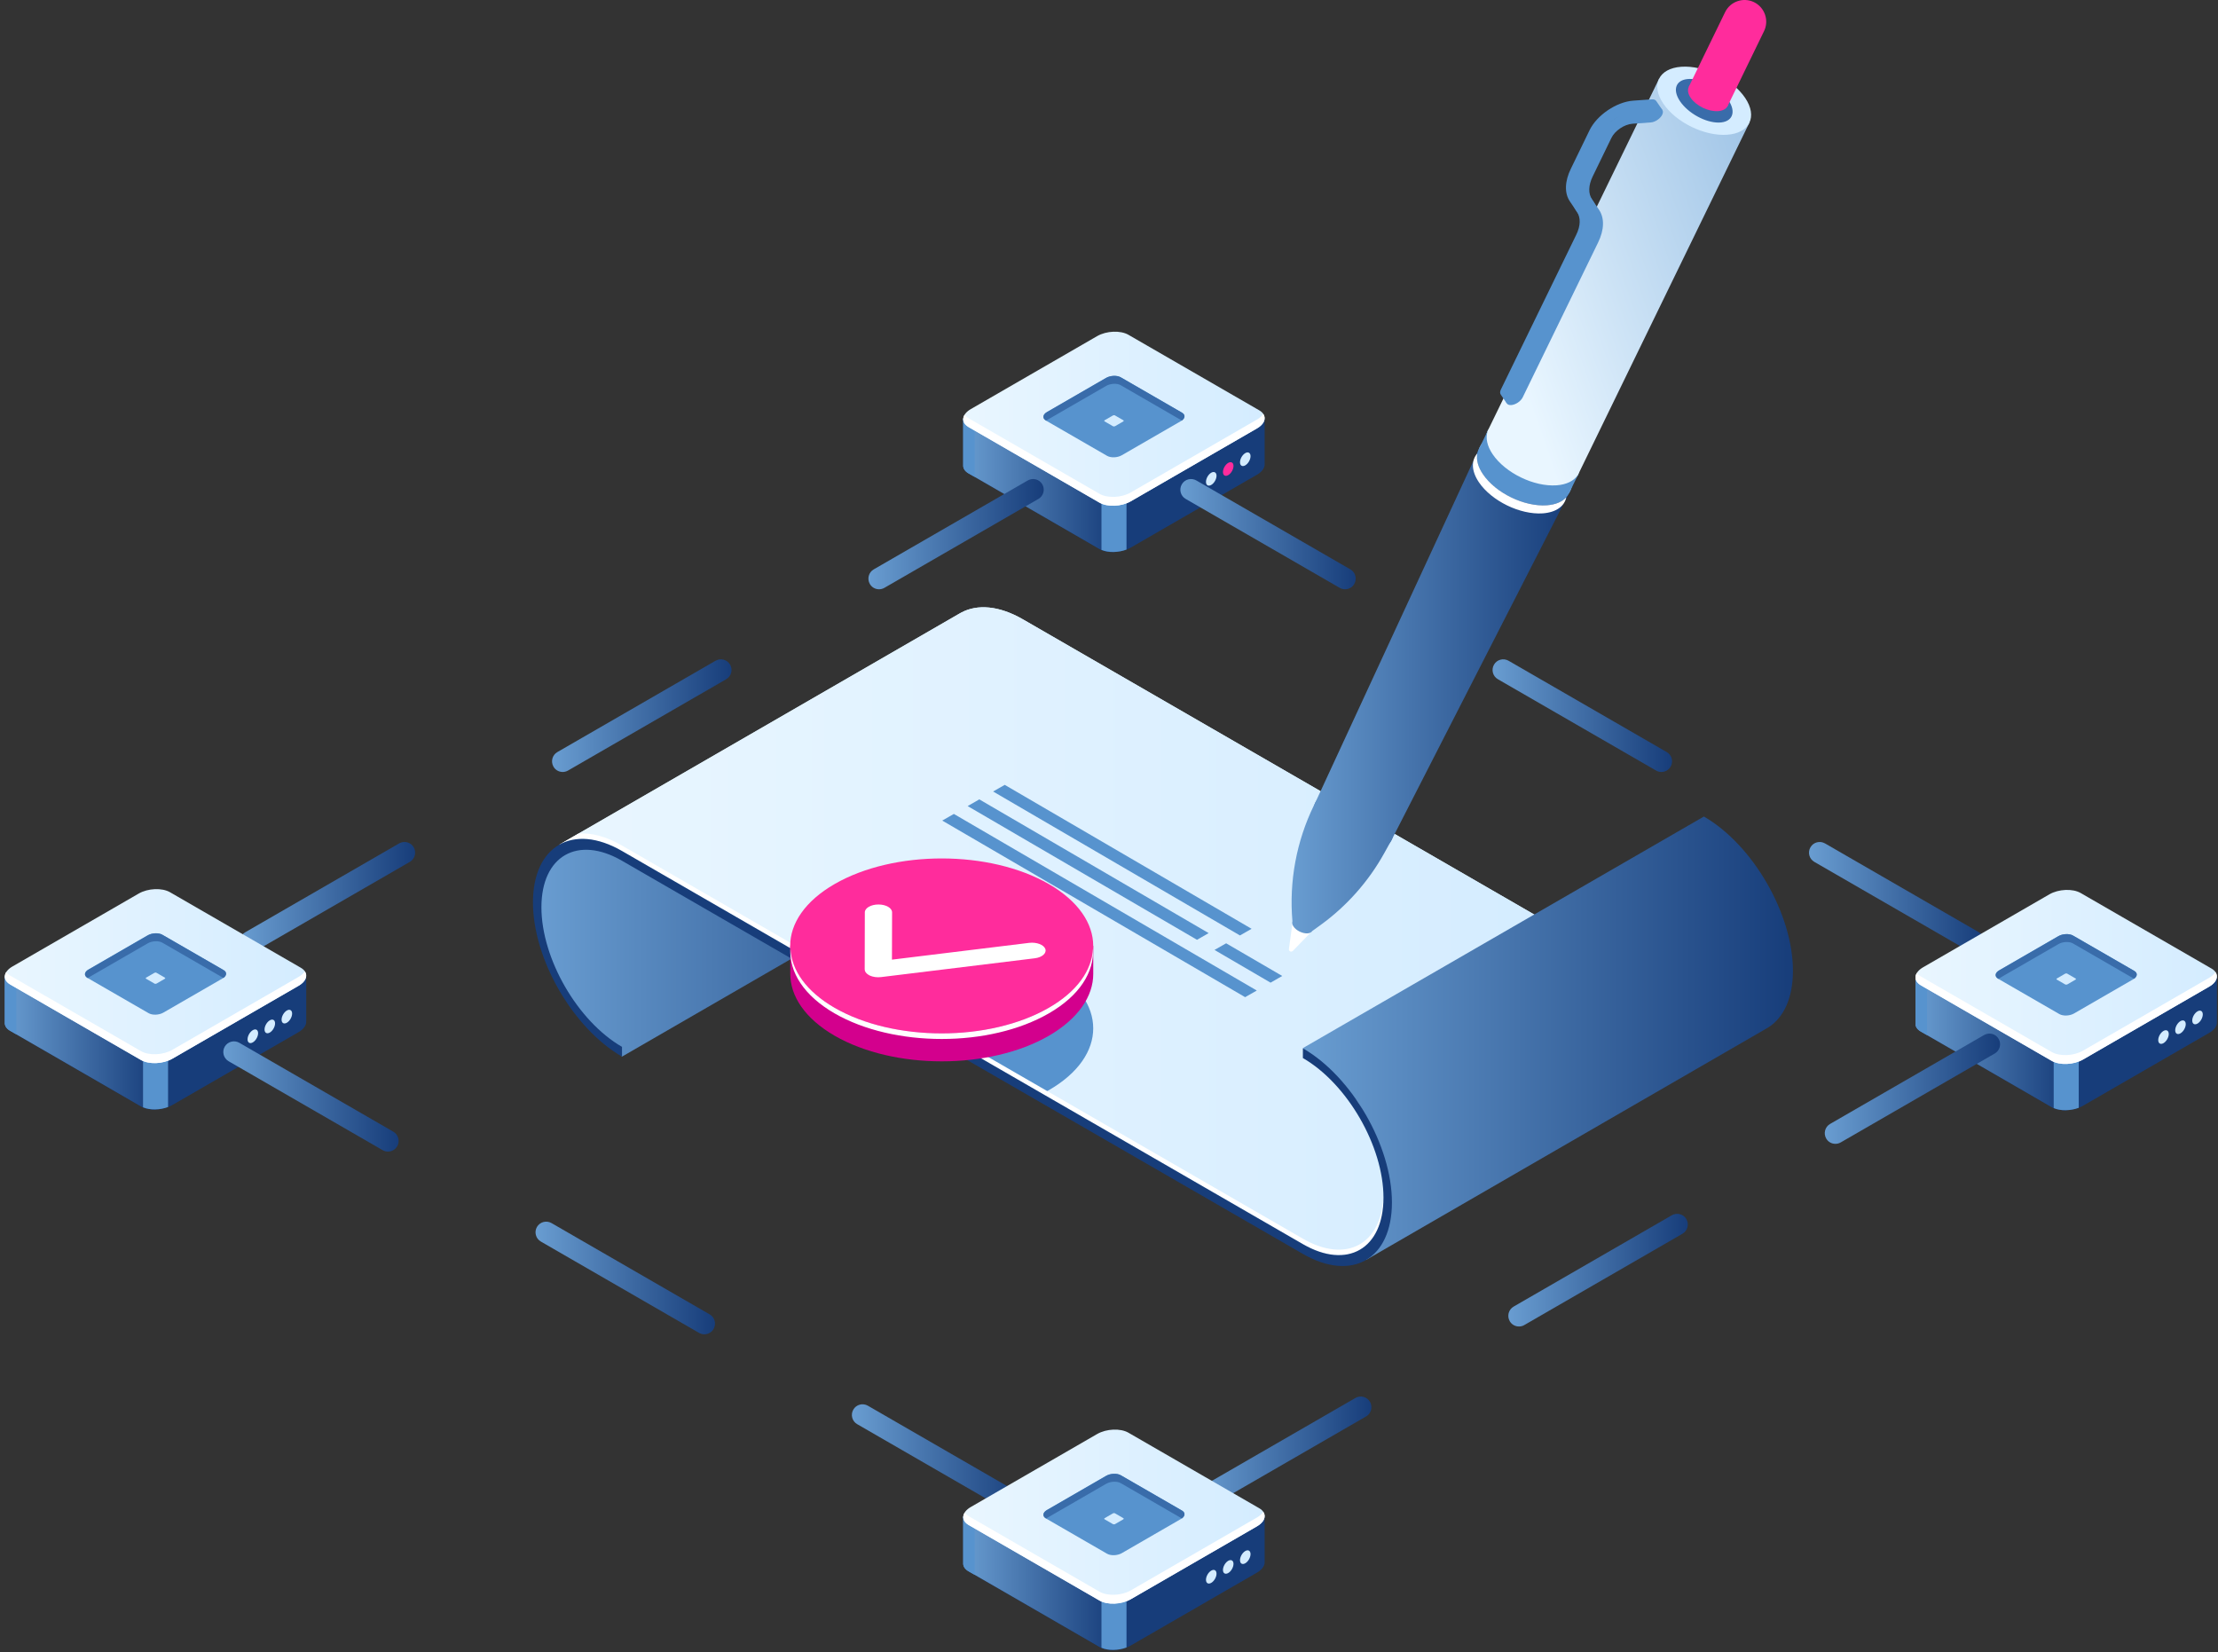 <svg width="341" height="254" viewBox="0 0 341 254" fill="none" xmlns="http://www.w3.org/2000/svg">
<rect x="0" y="0" width="341" height="254" fill="#333333" stroke="none"/>
<path d="M194.43 71.312V64.372L178.87 64.362L173.49 61.262C172.26 60.552 170.1 60.642 168.68 61.462L163.66 64.362L148.09 64.352V71.492C148.05 71.972 148.32 72.442 148.92 72.782L169.03 84.392C170.26 85.102 172.42 85.012 173.84 84.192L193.25 72.982C194.08 72.502 194.47 71.882 194.43 71.312Z" fill="#173D7A"/>
<path d="M171.26 60.783C170.36 60.803 169.42 61.033 168.68 61.463L163.66 64.363L148.09 64.353V71.493C148.05 71.973 148.32 72.443 148.92 72.783L169.03 84.393C169.62 84.733 170.43 84.893 171.26 84.873V60.783Z" fill="url(#paint0_linear_1753_4092)"/>
<path d="M149.85 64.353H148.09V71.493C148.05 71.974 148.32 72.444 148.92 72.784L149.86 73.323V64.353H149.85Z" fill="#5793CE"/>
<path d="M169.34 84.533C170.4 84.993 171.94 84.963 173.19 84.493V76.393H169.34V84.533Z" fill="#5793CE"/>
<path d="M169.03 77.273L148.92 65.663C147.69 64.953 147.84 63.703 149.27 62.883L168.68 51.673C170.11 50.853 172.26 50.763 173.49 51.473L193.6 63.083C194.83 63.793 194.68 65.043 193.25 65.863L173.84 77.073C172.42 77.903 170.26 77.993 169.03 77.273Z" fill="url(#paint1_linear_1753_4092)"/>
<path d="M193.25 64.503L173.84 75.713C172.42 76.533 170.26 76.623 169.03 75.913L148.92 64.303C148.64 64.143 148.44 63.953 148.3 63.753C147.88 64.433 148.07 65.173 148.92 65.663L169.03 77.273C170.26 77.983 172.42 77.893 173.84 77.073L193.25 65.863C194.36 65.223 194.69 64.333 194.21 63.633C194.02 63.943 193.7 64.243 193.25 64.503Z" fill="white"/>
<path d="M187.03 73.142C187.03 73.662 186.67 74.292 186.22 74.552C185.77 74.812 185.41 74.602 185.41 74.082C185.41 73.562 185.77 72.932 186.22 72.672C186.67 72.422 187.03 72.632 187.03 73.142Z" fill="#D4ECFF"/>
<path d="M189.641 71.632C189.641 72.152 189.281 72.782 188.831 73.042C188.381 73.302 188.021 73.092 188.021 72.572C188.021 72.052 188.381 71.422 188.831 71.162C189.281 70.912 189.641 71.122 189.641 71.632Z" fill="#FF2C9C"/>
<path d="M192.261 70.132C192.261 70.652 191.901 71.282 191.451 71.542C191.001 71.802 190.641 71.592 190.641 71.072C190.641 70.552 191.001 69.922 191.451 69.662C191.891 69.402 192.261 69.612 192.261 70.132Z" fill="#D4ECFF"/>
<path d="M170.21 70.083L160.8 64.653C160.22 64.323 160.29 63.733 160.96 63.353L170.05 58.103C170.72 57.723 171.73 57.673 172.3 58.013L181.71 63.443C182.29 63.773 182.22 64.363 181.55 64.743L172.46 69.993C171.8 70.373 170.79 70.413 170.21 70.083Z" fill="#5793CE"/>
<path d="M171.12 65.533L169.82 64.783C169.74 64.733 169.75 64.653 169.84 64.603L171.1 63.873C171.19 63.823 171.33 63.813 171.41 63.863L172.71 64.613C172.79 64.663 172.78 64.743 172.69 64.793L171.43 65.523C171.33 65.573 171.2 65.573 171.12 65.533Z" fill="#D4ECFF"/>
<path d="M160.81 64.643L160.84 64.663C160.88 64.633 160.92 64.603 160.98 64.573L170.07 59.323C170.74 58.943 171.75 58.893 172.32 59.233L181.7 64.653C182.23 64.273 182.26 63.753 181.73 63.443L172.31 58.003C171.73 57.673 170.72 57.713 170.06 58.093L160.97 63.343C160.3 63.733 160.23 64.313 160.81 64.643Z" fill="#396CAA"/>
<path d="M303.44 146.395C303.16 146.395 302.88 146.325 302.62 146.175L278.94 132.505C278.15 132.055 277.89 131.045 278.34 130.265C278.79 129.475 279.8 129.215 280.58 129.665L304.26 143.335C305.05 143.785 305.31 144.795 304.86 145.575C304.55 146.105 304 146.395 303.44 146.395Z" fill="url(#paint2_linear_1753_4092)"/>
<path d="M255.43 118.683C255.15 118.683 254.87 118.613 254.61 118.463L230.29 104.423C229.5 103.973 229.24 102.963 229.69 102.183C230.14 101.393 231.15 101.133 231.93 101.583L256.25 115.623C257.04 116.073 257.3 117.083 256.85 117.863C256.55 118.383 256 118.683 255.43 118.683Z" fill="url(#paint3_linear_1753_4092)"/>
<path d="M206.79 90.594C206.51 90.594 206.23 90.525 205.97 90.374L182.29 76.704C181.5 76.254 181.24 75.245 181.69 74.465C182.14 73.674 183.15 73.415 183.93 73.865L207.61 87.534C208.4 87.984 208.66 88.995 208.21 89.775C207.91 90.305 207.36 90.594 206.79 90.594Z" fill="url(#paint4_linear_1753_4092)"/>
<path d="M95.629 162.444L157.279 126.824L87.779 130.104L83.459 134.234L82.529 140.424L83.209 144.634L85.279 149.744L87.339 153.754L89.659 156.754L95.629 162.444Z" fill="url(#paint5_linear_1753_4092)"/>
<path d="M147.449 94.364C147.559 94.304 147.659 94.234 147.769 94.184L147.789 94.174C150.249 92.854 153.599 93.094 157.279 95.224L241.499 143.844C241.139 144.114 240.829 144.434 240.529 144.784L237.339 142.944L220.299 179.984L211.479 192.024L205.719 194.024L199.949 191.764L171.939 175.844L116.409 144.094L96.04 131.864L90.719 130.174L85.939 129.894L147.449 94.364Z" fill="#D4ECFF"/>
<path d="M213.999 184.864C213.999 176.144 207.859 165.514 200.309 161.154V162.654C207.139 166.594 212.699 176.224 212.699 184.114C212.699 192.004 207.139 195.214 200.309 191.264L95.629 130.824C91.859 128.644 88.439 128.444 85.959 129.874L147.449 94.364C147.559 94.304 147.659 94.234 147.769 94.184L147.789 94.174C150.249 92.854 153.599 93.094 157.279 95.224L241.499 143.844C241.139 144.114 240.829 144.434 240.529 144.784L237.339 142.944L220.299 179.984L213.249 189.604C213.729 188.254 213.999 186.674 213.999 184.864Z" fill="url(#paint6_linear_1753_4092)"/>
<path d="M85.939 129.885L85.949 129.875L85.939 129.885Z" fill="#D4ECFF"/>
<path d="M213.999 184.023C213.999 184.173 213.989 184.313 213.979 184.463C213.889 180.113 212.309 175.323 209.809 171.083C209.929 171.013 210.039 170.933 210.159 170.863C212.539 175.083 213.999 179.783 213.999 184.023Z" fill="white"/>
<path d="M95.629 129.994L200.309 190.434C206.979 194.284 212.429 191.314 212.689 183.824C212.689 183.914 212.699 184.014 212.699 184.114C212.699 192.004 207.139 195.214 200.309 191.264L95.629 130.824C91.859 128.644 88.439 128.444 85.959 129.874L88.939 128.154C90.909 128.004 93.199 128.584 95.629 129.994Z" fill="white"/>
<path d="M220.299 179.134L237.339 142.094L240.529 143.934C240.659 143.784 240.789 143.634 240.929 143.494L241.499 143.824C241.139 144.094 240.829 144.414 240.529 144.764L237.339 142.924L220.299 179.964L213.249 189.584C213.409 189.154 213.529 188.694 213.639 188.224L220.299 179.134Z" fill="white"/>
<path d="M261.96 125.533C269.51 129.893 275.65 140.533 275.65 149.243C275.65 153.453 274.22 156.453 271.88 157.943L271.84 157.963C271.7 158.053 271.56 158.133 271.42 158.213L210 193.713L213.76 186.913L213.32 180.123L212.13 176.303L210.32 172.233C210.32 172.233 208.82 169.453 208.72 169.383C208.63 169.323 206.5 166.563 206.5 166.563L204.43 164.403L202.18 162.963L200.31 161.133L261.96 125.533Z" fill="url(#paint7_linear_1753_4092)"/>
<path d="M95.629 162.443V160.943C88.799 157.003 83.239 147.373 83.239 139.483C83.239 131.593 88.799 128.383 95.629 132.333L200.309 192.773C207.859 197.133 213.999 193.583 213.999 184.873C213.999 176.153 207.859 165.523 200.309 161.163V162.663C207.139 166.603 212.699 176.233 212.699 184.123C212.699 192.013 207.139 195.223 200.309 191.273L95.629 130.833C88.079 126.473 81.939 130.023 81.939 138.733C81.939 147.443 88.079 158.083 95.629 162.443Z" fill="#173D7A"/>
<path d="M193.22 152.283L146.65 125.133L144.86 126.153L191.43 153.303L193.22 152.283Z" fill="#5793CE"/>
<path d="M192.421 142.794L154.471 120.664L152.681 121.684L190.631 143.814L192.421 142.794Z" fill="#5793CE"/>
<path d="M185.821 143.455L150.561 122.895L148.771 123.925L184.031 144.485L185.821 143.455Z" fill="#5793CE"/>
<path d="M197.131 150.043L188.511 145.023L186.721 146.043L195.341 151.073L197.131 150.043Z" fill="#5793CE"/>
<path d="M340.83 157.132V150.192L325.27 150.182L319.89 147.082C318.66 146.372 316.5 146.462 315.08 147.282L310.06 150.182L294.49 150.172V157.302C294.45 157.782 294.72 158.252 295.32 158.592L315.43 170.202C316.66 170.912 318.82 170.822 320.24 170.002L339.65 158.792C340.48 158.322 340.87 157.702 340.83 157.132Z" fill="#173D7A"/>
<path d="M317.66 146.604C316.76 146.624 315.82 146.854 315.08 147.284L310.06 150.184L294.49 150.174V157.304C294.45 157.784 294.72 158.254 295.32 158.594L315.43 170.204C316.02 170.544 316.83 170.704 317.66 170.684V146.604Z" fill="url(#paint8_linear_1753_4092)"/>
<path d="M296.25 150.174H294.49V157.304C294.45 157.784 294.72 158.254 295.32 158.594L296.26 159.134V150.174H296.25Z" fill="#5793CE"/>
<path d="M315.74 170.353C316.8 170.813 318.34 170.783 319.59 170.313V162.213H315.74V170.353Z" fill="#5793CE"/>
<path d="M315.431 163.093L295.321 151.483C294.091 150.773 294.241 149.523 295.671 148.703L315.081 137.493C316.501 136.673 318.661 136.583 319.891 137.293L340.001 148.903C341.231 149.613 341.081 150.863 339.651 151.683L320.241 162.893C318.821 163.723 316.661 163.813 315.431 163.093Z" fill="url(#paint9_linear_1753_4092)"/>
<path d="M339.65 150.323L320.24 161.533C318.82 162.353 316.66 162.443 315.43 161.733L295.32 150.123C295.04 149.963 294.84 149.773 294.7 149.573C294.28 150.253 294.47 150.993 295.32 151.483L315.43 163.093C316.66 163.803 318.82 163.713 320.24 162.893L339.65 151.683C340.76 151.043 341.09 150.153 340.61 149.453C340.42 149.763 340.1 150.063 339.65 150.323Z" fill="white"/>
<path d="M333.431 158.962C333.431 159.482 333.071 160.112 332.621 160.372C332.171 160.632 331.811 160.422 331.811 159.902C331.811 159.382 332.171 158.752 332.621 158.492C333.071 158.242 333.431 158.452 333.431 158.962Z" fill="#D4ECFF"/>
<path d="M336.041 157.452C336.041 157.972 335.681 158.602 335.231 158.862C334.781 159.122 334.421 158.912 334.421 158.392C334.421 157.872 334.781 157.242 335.231 156.982C335.681 156.732 336.041 156.942 336.041 157.452Z" fill="#D4ECFF"/>
<path d="M338.661 155.953C338.661 156.473 338.301 157.103 337.851 157.363C337.401 157.623 337.041 157.413 337.041 156.893C337.041 156.373 337.401 155.743 337.851 155.483C338.291 155.223 338.661 155.433 338.661 155.953Z" fill="#D4ECFF"/>
<path d="M316.61 155.903L307.2 150.473C306.62 150.143 306.69 149.553 307.36 149.173L316.45 143.923C317.12 143.543 318.13 143.493 318.7 143.833L328.11 149.263C328.69 149.593 328.62 150.183 327.95 150.563L318.86 155.813C318.2 156.193 317.19 156.233 316.61 155.903Z" fill="#5793CE"/>
<path d="M317.52 151.353L316.22 150.603C316.14 150.553 316.15 150.473 316.24 150.423L317.5 149.693C317.59 149.643 317.73 149.633 317.81 149.683L319.11 150.433C319.19 150.483 319.18 150.563 319.09 150.613L317.83 151.343C317.73 151.393 317.6 151.393 317.52 151.353Z" fill="#D4ECFF"/>
<path d="M307.21 150.463L307.24 150.483C307.28 150.453 307.32 150.423 307.38 150.393L316.47 145.143C317.14 144.753 318.15 144.713 318.72 145.053L328.1 150.473C328.63 150.093 328.66 149.573 328.13 149.263L318.72 143.833C318.14 143.503 317.13 143.543 316.47 143.923L307.38 149.173C306.7 149.553 306.63 150.133 307.21 150.463Z" fill="#396CAA"/>
<path d="M185.53 231.651C184.96 231.651 184.41 231.361 184.11 230.831C183.66 230.041 183.93 229.041 184.71 228.591L208.39 214.921C209.17 214.471 210.18 214.741 210.63 215.521C211.08 216.311 210.81 217.311 210.03 217.761L186.35 231.431C186.09 231.581 185.81 231.651 185.53 231.651Z" fill="url(#paint10_linear_1753_4092)"/>
<path d="M233.53 203.933C232.96 203.933 232.41 203.643 232.11 203.113C231.66 202.323 231.93 201.323 232.71 200.873L257.03 186.833C257.81 186.383 258.82 186.643 259.27 187.433C259.72 188.223 259.45 189.223 258.67 189.673L234.35 203.713C234.1 203.863 233.81 203.933 233.53 203.933Z" fill="url(#paint11_linear_1753_4092)"/>
<path d="M282.181 175.852C281.611 175.852 281.061 175.562 280.761 175.032C280.311 174.242 280.581 173.242 281.361 172.792L305.041 159.122C305.821 158.672 306.831 158.932 307.281 159.722C307.731 160.512 307.461 161.512 306.681 161.962L283.001 175.632C282.741 175.782 282.461 175.852 282.181 175.852Z" fill="url(#paint12_linear_1753_4092)"/>
<path d="M38.51 146.393C37.94 146.393 37.39 146.103 37.09 145.573C36.64 144.783 36.91 143.783 37.69 143.333L61.37 129.663C62.16 129.213 63.16 129.483 63.61 130.263C64.06 131.053 63.79 132.053 63.01 132.503L39.33 146.173C39.07 146.323 38.79 146.393 38.51 146.393Z" fill="url(#paint13_linear_1753_4092)"/>
<path d="M86.51 118.683C85.94 118.683 85.39 118.393 85.09 117.863C84.64 117.073 84.91 116.073 85.69 115.623L110.01 101.583C110.79 101.133 111.8 101.393 112.25 102.183C112.7 102.973 112.43 103.973 111.65 104.423L87.33 118.463C87.07 118.613 86.79 118.683 86.51 118.683Z" fill="url(#paint14_linear_1753_4092)"/>
<path d="M135.15 90.594C134.58 90.594 134.03 90.305 133.73 89.775C133.28 88.984 133.55 87.984 134.33 87.534L158.01 73.865C158.79 73.415 159.8 73.674 160.25 74.465C160.7 75.254 160.43 76.254 159.65 76.704L135.97 90.374C135.71 90.525 135.43 90.594 135.15 90.594Z" fill="url(#paint15_linear_1753_4092)"/>
<path d="M47.08 157.011V150.071L31.52 150.061L26.14 146.961C24.91 146.251 22.75 146.341 21.33 147.161L16.31 150.061L0.74 150.051V157.191C0.7 157.671 0.97 158.141 1.57 158.481L21.68 170.091C22.91 170.801 25.07 170.711 26.49 169.891L45.9 158.681C46.73 158.191 47.12 157.581 47.08 157.011Z" fill="#173D7A"/>
<path d="M23.91 146.482C23.01 146.502 22.07 146.732 21.33 147.162L16.31 150.062L0.74 150.052V157.192C0.7 157.672 0.97 158.142 1.57 158.482L21.68 170.092C22.27 170.432 23.08 170.592 23.91 170.572V146.482Z" fill="url(#paint16_linear_1753_4092)"/>
<path d="M2.5 150.043H0.74V157.183C0.7 157.663 0.97 158.133 1.57 158.473L2.51 159.013V150.043H2.5Z" fill="#5793CE"/>
<path d="M21.99 170.232C23.05 170.692 24.59 170.662 25.84 170.192V162.092H21.99V170.232Z" fill="#5793CE"/>
<path d="M21.681 162.972L1.571 151.362C0.341 150.652 0.491 149.402 1.921 148.582L21.331 137.372C22.751 136.552 24.911 136.462 26.141 137.172L46.251 148.782C47.481 149.492 47.331 150.742 45.901 151.562L26.491 162.772C25.061 163.592 22.911 163.682 21.681 162.972Z" fill="url(#paint17_linear_1753_4092)"/>
<path d="M45.9 150.192L26.49 161.402C25.07 162.222 22.91 162.312 21.68 161.602L1.57 149.992C1.29 149.832 1.09 149.642 0.95 149.442C0.53 150.122 0.72 150.862 1.57 151.352L21.68 162.962C22.91 163.672 25.07 163.582 26.49 162.762L45.9 151.552C47.01 150.912 47.34 150.022 46.86 149.322C46.67 149.642 46.35 149.932 45.9 150.192Z" fill="white"/>
<path d="M39.681 158.843C39.681 159.363 39.321 159.993 38.87 160.253C38.42 160.513 38.06 160.303 38.06 159.783C38.06 159.263 38.42 158.633 38.87 158.373C39.321 158.113 39.681 158.323 39.681 158.843Z" fill="#D4ECFF"/>
<path d="M42.291 157.333C42.291 157.853 41.931 158.483 41.481 158.743C41.031 159.003 40.671 158.793 40.671 158.273C40.671 157.753 41.031 157.123 41.481 156.863C41.931 156.603 42.291 156.813 42.291 157.333Z" fill="#D4ECFF"/>
<path d="M44.911 155.824C44.911 156.344 44.551 156.974 44.101 157.234C43.651 157.494 43.291 157.284 43.291 156.764C43.291 156.244 43.651 155.614 44.101 155.354C44.541 155.094 44.911 155.304 44.911 155.824Z" fill="#D4ECFF"/>
<path d="M22.86 155.772L13.45 150.342C12.87 150.012 12.94 149.422 13.61 149.042L22.7 143.792C23.37 143.412 24.38 143.362 24.95 143.702L34.36 149.132C34.94 149.462 34.87 150.052 34.2 150.432L25.11 155.682C24.45 156.062 23.44 156.102 22.86 155.772Z" fill="#5793CE"/>
<path d="M23.761 151.222L22.46 150.472C22.381 150.422 22.39 150.342 22.48 150.292L23.741 149.562C23.831 149.512 23.971 149.502 24.05 149.552L25.351 150.302C25.43 150.352 25.421 150.432 25.331 150.482L24.07 151.212C23.98 151.262 23.84 151.272 23.761 151.222Z" fill="#D4ECFF"/>
<path d="M13.46 150.342L13.49 150.362C13.53 150.332 13.57 150.302 13.63 150.272L22.72 145.022C23.39 144.642 24.4 144.592 24.97 144.932L34.35 150.352C34.88 149.972 34.91 149.452 34.38 149.142L24.97 143.712C24.39 143.382 23.38 143.422 22.72 143.802L13.63 149.052C12.95 149.422 12.88 150.002 13.46 150.342Z" fill="#396CAA"/>
<path d="M156.29 232.843C156.01 232.843 155.73 232.773 155.47 232.623L131.79 218.953C131 218.503 130.74 217.493 131.19 216.713C131.64 215.923 132.65 215.663 133.43 216.113L157.11 229.783C157.9 230.233 158.16 231.243 157.71 232.023C157.41 232.553 156.86 232.843 156.29 232.843Z" fill="url(#paint18_linear_1753_4092)"/>
<path d="M108.29 205.134C108.01 205.134 107.73 205.064 107.47 204.914L83.15 190.874C82.37 190.424 82.1 189.414 82.55 188.634C83 187.854 84.01 187.584 84.79 188.034L109.11 202.074C109.9 202.524 110.16 203.534 109.71 204.314C109.41 204.834 108.86 205.134 108.29 205.134Z" fill="url(#paint19_linear_1753_4092)"/>
<path d="M59.65 177.044C59.37 177.044 59.09 176.974 58.83 176.824L35.15 163.154C34.37 162.704 34.1 161.694 34.55 160.914C35 160.134 36.01 159.864 36.79 160.314L60.47 173.984C61.25 174.434 61.52 175.444 61.07 176.224C60.76 176.754 60.21 177.044 59.65 177.044Z" fill="url(#paint20_linear_1753_4092)"/>
<path d="M194.43 240.103V233.163L178.87 233.153L173.49 230.053C172.26 229.343 170.1 229.433 168.68 230.253L163.66 233.153L148.09 233.143V240.283C148.05 240.763 148.32 241.233 148.92 241.573L169.03 253.183C170.26 253.893 172.42 253.803 173.84 252.983L193.25 241.773C194.08 241.293 194.47 240.673 194.43 240.103Z" fill="#173D7A"/>
<path d="M171.26 229.574C170.36 229.594 169.42 229.824 168.68 230.254L163.66 233.154L148.09 233.144V240.284C148.05 240.764 148.32 241.234 148.92 241.574L169.03 253.184C169.62 253.524 170.43 253.684 171.26 253.664V229.574Z" fill="url(#paint21_linear_1753_4092)"/>
<path d="M149.85 233.145H148.09V240.285C148.05 240.765 148.32 241.235 148.92 241.575L149.86 242.115V233.145H149.85Z" fill="#5793CE"/>
<path d="M169.34 253.324C170.4 253.784 171.94 253.754 173.19 253.284V245.184H169.34V253.324Z" fill="#5793CE"/>
<path d="M169.03 246.064L148.92 234.454C147.69 233.744 147.84 232.494 149.27 231.674L168.68 220.464C170.11 219.644 172.26 219.554 173.49 220.264L193.6 231.874C194.83 232.584 194.68 233.834 193.25 234.654L173.84 245.864C172.42 246.694 170.26 246.784 169.03 246.064Z" fill="url(#paint22_linear_1753_4092)"/>
<path d="M193.26 233.294L173.85 244.504C172.43 245.324 170.27 245.414 169.04 244.704L148.93 233.094C148.65 232.934 148.45 232.744 148.31 232.544C147.89 233.224 148.08 233.964 148.93 234.454L169.04 246.064C170.27 246.774 172.43 246.684 173.85 245.864L193.26 234.654C194.37 234.014 194.7 233.124 194.22 232.424C194.02 232.734 193.7 233.034 193.26 233.294Z" fill="white"/>
<path d="M187.03 241.935C187.03 242.455 186.67 243.085 186.22 243.345C185.77 243.605 185.41 243.395 185.41 242.875C185.41 242.355 185.77 241.725 186.22 241.465C186.67 241.205 187.03 241.415 187.03 241.935Z" fill="#D4ECFF"/>
<path d="M189.641 240.425C189.641 240.945 189.281 241.575 188.831 241.835C188.381 242.095 188.021 241.885 188.021 241.365C188.021 240.845 188.381 240.215 188.831 239.955C189.281 239.705 189.641 239.915 189.641 240.425Z" fill="#D4ECFF"/>
<path d="M192.261 238.925C192.261 239.445 191.901 240.075 191.451 240.335C191.001 240.595 190.641 240.385 190.641 239.865C190.641 239.345 191.001 238.715 191.451 238.455C191.891 238.195 192.261 238.405 192.261 238.925Z" fill="#D4ECFF"/>
<path d="M170.21 238.873L160.8 233.443C160.22 233.113 160.3 232.523 160.96 232.143L170.05 226.893C170.72 226.503 171.73 226.463 172.3 226.803L181.71 232.233C182.29 232.563 182.22 233.153 181.55 233.533L172.46 238.783C171.8 239.163 170.79 239.203 170.21 238.873Z" fill="#5793CE"/>
<path d="M171.12 234.324L169.82 233.574C169.74 233.524 169.75 233.444 169.84 233.394L171.1 232.664C171.19 232.614 171.33 232.604 171.41 232.654L172.71 233.404C172.79 233.454 172.78 233.534 172.69 233.584L171.43 234.314C171.34 234.364 171.2 234.364 171.12 234.324Z" fill="#D4ECFF"/>
<path d="M160.81 233.434L160.84 233.454C160.88 233.424 160.92 233.394 160.98 233.364L170.07 228.114C170.74 227.734 171.75 227.684 172.32 228.024L181.7 233.444C182.23 233.064 182.26 232.544 181.73 232.234L172.32 226.804C171.74 226.474 170.73 226.514 170.07 226.894L160.98 232.144C160.3 232.524 160.23 233.104 160.81 233.434Z" fill="#396CAA"/>
<path d="M198.35 146.264C198.21 146.194 198.14 146.054 198.16 145.904L198.83 141.014L202.2 142.654L198.76 146.194C198.64 146.304 198.48 146.334 198.35 146.264Z" fill="white"/>
<path d="M211.07 130.685C208.13 130.895 204.41 129.085 202.76 126.645C201.11 124.205 202.16 122.055 205.09 121.845C208.03 121.635 211.75 123.445 213.4 125.885C215.06 128.335 214.01 130.485 211.07 130.685Z" fill="#396CAA"/>
<path d="M241.42 75.424L227.54 68.664L202.21 123.404L208.24 126.334L202.21 123.404L202.01 123.804C199.31 129.344 198.17 135.514 198.7 141.644C198.62 141.864 198.66 142.144 198.86 142.434C199.29 143.074 200.26 143.544 201.03 143.494C201.39 143.464 201.63 143.334 201.75 143.134L203.05 142.194C207.07 139.274 210.4 135.514 212.81 131.174L213.95 129.124L241.42 75.424Z" fill="url(#paint23_linear_1753_4092)"/>
<path d="M238.01 77.275C234.54 77.525 230.14 75.385 228.19 72.495C226.24 69.615 227.48 67.075 230.95 66.825C234.42 66.575 238.82 68.715 240.77 71.605C242.72 74.495 241.48 77.025 238.01 77.275Z" fill="#D4ECFF"/>
<path d="M239.15 74.935C235.68 75.185 231.28 73.045 229.33 70.155C227.38 67.275 228.62 64.735 232.09 64.485C235.56 64.235 239.96 66.375 241.91 69.265C243.85 72.155 242.62 74.685 239.15 74.935Z" fill="#D4ECFF"/>
<path d="M237.81 77.685C234.34 77.935 229.94 75.795 227.99 72.905C226.04 70.025 227.28 67.485 230.75 67.235C234.22 66.985 238.62 69.125 240.57 72.015C242.51 74.905 241.28 77.435 237.81 77.685Z" fill="#5793CE"/>
<path d="M237.81 77.683C234.34 77.933 229.94 75.793 227.99 72.903C227.2 71.743 226.94 70.643 227.13 69.713C226.18 70.773 226.19 72.393 227.37 74.143C229.32 77.023 233.71 79.163 237.19 78.923C239.26 78.773 240.53 77.813 240.81 76.443C240.19 77.133 239.18 77.583 237.81 77.683Z" fill="white"/>
<path d="M228.837 66.013L227.34 69.088L241.222 75.846L242.719 72.771L228.837 66.013Z" fill="#5793CE"/>
<path d="M268.95 18.873L255.07 12.113L228.83 66.013L228.67 66.333L228.7 66.343C228.38 67.323 228.61 68.543 229.48 69.833C231.43 72.713 235.82 74.853 239.3 74.613C240.85 74.503 241.96 73.933 242.53 73.083L242.56 73.093L268.95 18.873Z" fill="url(#paint24_linear_1753_4092)"/>
<path d="M244.9 30.872L243.84 29.302C243.23 28.402 243.27 27.133 243.94 25.753L246.81 19.843C247.35 18.733 248.8 17.753 250.04 17.663L252.87 17.462C253.34 17.433 253.87 17.152 254.24 16.782L255.57 16.892L254.65 15.553C254.53 15.352 254.28 15.242 253.94 15.273L251.11 15.473C248.53 15.652 245.51 17.692 244.38 20.023L241.51 25.933C240.55 27.902 240.5 29.703 241.37 30.983L242.43 32.553C243.04 33.453 243.01 34.722 242.33 36.102L230.74 59.903C230.59 60.212 230.6 60.472 230.73 60.663L231.64 62.002L232.01 60.763C232.5 60.553 232.97 60.163 233.18 59.733L244.77 35.932C245.72 33.953 245.77 32.163 244.9 30.872Z" fill="#5793CE"/>
<path d="M244.77 30.663C244.16 29.763 244.2 28.493 244.87 27.113L247.74 21.203C248.28 20.093 249.73 19.113 250.97 19.023L253.8 18.823C254.47 18.773 255.26 18.243 255.55 17.643C255.84 17.033 255.54 16.583 254.87 16.633L252.04 16.833C249.46 17.013 246.44 19.053 245.31 21.383L242.44 27.293C241.48 29.263 241.43 31.063 242.3 32.343L243.36 33.913C243.97 34.813 243.94 36.083 243.26 37.463L231.67 61.263C231.38 61.873 231.68 62.323 232.35 62.273C233.02 62.223 233.81 61.693 234.1 61.093L245.69 37.293C246.65 35.323 246.7 33.523 245.83 32.243L244.77 30.663Z" fill="#5793CE"/>
<path d="M265.539 20.714C262.069 20.964 257.669 18.824 255.719 15.934C253.769 13.054 255.009 10.514 258.479 10.264C261.949 10.014 266.349 12.154 268.299 15.044C270.249 17.934 269.009 20.474 265.539 20.714Z" fill="#D4ECFF"/>
<path d="M264.28 18.844C262.22 18.884 259.54 17.414 258.29 15.564C257.04 13.714 257.69 12.174 259.75 12.134C261.81 12.094 264.49 13.564 265.74 15.414C266.99 17.264 266.33 18.804 264.28 18.844Z" fill="#396CAA"/>
<path d="M265.619 16.283L259.629 13.363L265.219 1.873C266.019 0.223 268.019 -0.467 269.669 0.333C271.319 1.143 272.009 3.133 271.209 4.783L265.619 16.283Z" fill="#FF2C9C"/>
<path d="M264.149 17.083C262.649 17.193 260.759 16.263 259.919 15.023C259.079 13.783 259.609 12.683 261.109 12.583C262.609 12.473 264.499 13.403 265.339 14.643C266.179 15.883 265.649 16.973 264.149 17.083Z" fill="#FF2C9C"/>
<path d="M161 167.734C161.08 167.684 161.17 167.644 161.25 167.604C170.35 162.354 170.35 153.834 161.25 148.584C152.15 143.334 137.4 143.334 128.31 148.584C128.12 148.694 127.95 148.814 127.76 148.934C128.72 149.244 129.71 149.674 130.73 150.264L161 167.734Z" fill="#5793CE"/>
<path d="M168.08 149.713V145.433H166.85C165.74 143.523 163.89 141.723 161.26 140.203C152.16 134.953 137.41 134.953 128.32 140.203C125.69 141.723 123.84 143.523 122.73 145.433H121.5V149.683C121.48 153.133 123.76 156.593 128.32 159.233C137.42 164.483 152.17 164.483 161.26 159.233C165.8 156.593 168.08 153.153 168.08 149.713Z" fill="#D3008D"/>
<path d="M161.25 154.934C152.15 160.184 137.4 160.184 128.31 154.934C119.21 149.684 119.21 141.164 128.31 135.914C137.41 130.664 152.16 130.664 161.25 135.914C170.35 141.174 170.35 149.684 161.25 154.934Z" fill="#FF2C9C"/>
<path d="M161.25 154.935C152.15 160.185 137.4 160.185 128.31 154.935C123.95 152.415 121.7 149.155 121.52 145.855C121.32 149.435 123.57 153.055 128.31 155.795C137.41 161.045 152.16 161.045 161.25 155.795C165.99 153.065 168.23 149.445 168.04 145.855C167.86 149.155 165.61 152.425 161.25 154.935Z" fill="white"/>
<path d="M133.55 149.885C133.16 149.655 132.94 149.355 132.94 149.025L132.96 140.265C132.96 139.595 133.9 139.055 135.06 139.055C136.22 139.055 137.15 139.595 137.15 140.265L137.13 147.535L158.22 144.955C159.35 144.815 160.47 145.235 160.71 145.885C160.95 146.535 160.23 147.185 159.09 147.325L135.47 150.215C134.85 150.295 134.21 150.205 133.71 149.975C133.66 149.935 133.61 149.915 133.55 149.885Z" fill="white"/>
<defs>
<linearGradient id="paint0_linear_1753_4092" x1="148.089" y1="72.826" x2="171.26" y2="72.826" gradientUnits="userSpaceOnUse">
<stop stop-color="#699DD1"/>
<stop offset="1" stop-color="#173D7A"/>
</linearGradient>
<linearGradient id="paint1_linear_1753_4092" x1="148.086" y1="64.378" x2="194.434" y2="64.378" gradientUnits="userSpaceOnUse">
<stop stop-color="#E9F6FF"/>
<stop offset="1" stop-color="#D4ECFF"/>
</linearGradient>
<linearGradient id="paint2_linear_1753_4092" x1="278.114" y1="137.92" x2="305.078" y2="137.92" gradientUnits="userSpaceOnUse">
<stop stop-color="#699DD1"/>
<stop offset="1" stop-color="#173D7A"/>
</linearGradient>
<linearGradient id="paint3_linear_1753_4092" x1="229.47" y1="110.019" x2="257.073" y2="110.019" gradientUnits="userSpaceOnUse">
<stop stop-color="#699DD1"/>
<stop offset="1" stop-color="#173D7A"/>
</linearGradient>
<linearGradient id="paint4_linear_1753_4092" x1="181.468" y1="82.121" x2="208.431" y2="82.121" gradientUnits="userSpaceOnUse">
<stop stop-color="#699DD1"/>
<stop offset="1" stop-color="#173D7A"/>
</linearGradient>
<linearGradient id="paint5_linear_1753_4092" x1="82.525" y1="144.636" x2="157.281" y2="144.636" gradientUnits="userSpaceOnUse">
<stop stop-color="#699DD1"/>
<stop offset="1" stop-color="#173D7A"/>
</linearGradient>
<linearGradient id="paint6_linear_1753_4092" x1="85.954" y1="143.15" x2="241.498" y2="143.15" gradientUnits="userSpaceOnUse">
<stop stop-color="#E9F6FF"/>
<stop offset="1" stop-color="#D4ECFF"/>
</linearGradient>
<linearGradient id="paint7_linear_1753_4092" x1="200.311" y1="159.622" x2="275.656" y2="159.622" gradientUnits="userSpaceOnUse">
<stop stop-color="#699DD1"/>
<stop offset="1" stop-color="#173D7A"/>
</linearGradient>
<linearGradient id="paint8_linear_1753_4092" x1="294.489" y1="158.646" x2="317.66" y2="158.646" gradientUnits="userSpaceOnUse">
<stop stop-color="#699DD1"/>
<stop offset="1" stop-color="#173D7A"/>
</linearGradient>
<linearGradient id="paint9_linear_1753_4092" x1="294.486" y1="150.198" x2="340.834" y2="150.198" gradientUnits="userSpaceOnUse">
<stop stop-color="#E9F6FF"/>
<stop offset="1" stop-color="#D4ECFF"/>
</linearGradient>
<linearGradient id="paint10_linear_1753_4092" x1="183.89" y1="223.174" x2="210.853" y2="223.174" gradientUnits="userSpaceOnUse">
<stop stop-color="#699DD1"/>
<stop offset="1" stop-color="#173D7A"/>
</linearGradient>
<linearGradient id="paint11_linear_1753_4092" x1="231.893" y1="195.276" x2="259.496" y2="195.276" gradientUnits="userSpaceOnUse">
<stop stop-color="#699DD1"/>
<stop offset="1" stop-color="#173D7A"/>
</linearGradient>
<linearGradient id="paint12_linear_1753_4092" x1="280.536" y1="167.376" x2="307.5" y2="167.376" gradientUnits="userSpaceOnUse">
<stop stop-color="#699DD1"/>
<stop offset="1" stop-color="#173D7A"/>
</linearGradient>
<linearGradient id="paint13_linear_1753_4092" x1="36.866" y1="137.918" x2="63.83" y2="137.918" gradientUnits="userSpaceOnUse">
<stop stop-color="#699DD1"/>
<stop offset="1" stop-color="#173D7A"/>
</linearGradient>
<linearGradient id="paint14_linear_1753_4092" x1="84.87" y1="110.019" x2="112.473" y2="110.019" gradientUnits="userSpaceOnUse">
<stop stop-color="#699DD1"/>
<stop offset="1" stop-color="#173D7A"/>
</linearGradient>
<linearGradient id="paint15_linear_1753_4092" x1="133.512" y1="82.121" x2="160.476" y2="82.121" gradientUnits="userSpaceOnUse">
<stop stop-color="#699DD1"/>
<stop offset="1" stop-color="#173D7A"/>
</linearGradient>
<linearGradient id="paint16_linear_1753_4092" x1="0.739" y1="158.518" x2="23.91" y2="158.518" gradientUnits="userSpaceOnUse">
<stop stop-color="#699DD1"/>
<stop offset="1" stop-color="#173D7A"/>
</linearGradient>
<linearGradient id="paint17_linear_1753_4092" x1="0.736" y1="150.07" x2="47.084" y2="150.07" gradientUnits="userSpaceOnUse">
<stop stop-color="#E9F6FF"/>
<stop offset="1" stop-color="#D4ECFF"/>
</linearGradient>
<linearGradient id="paint18_linear_1753_4092" x1="130.971" y1="224.366" x2="157.935" y2="224.366" gradientUnits="userSpaceOnUse">
<stop stop-color="#699DD1"/>
<stop offset="1" stop-color="#173D7A"/>
</linearGradient>
<linearGradient id="paint19_linear_1753_4092" x1="82.328" y1="196.469" x2="109.931" y2="196.469" gradientUnits="userSpaceOnUse">
<stop stop-color="#699DD1"/>
<stop offset="1" stop-color="#173D7A"/>
</linearGradient>
<linearGradient id="paint20_linear_1753_4092" x1="34.325" y1="168.569" x2="61.288" y2="168.569" gradientUnits="userSpaceOnUse">
<stop stop-color="#699DD1"/>
<stop offset="1" stop-color="#173D7A"/>
</linearGradient>
<linearGradient id="paint21_linear_1753_4092" x1="148.089" y1="241.617" x2="171.26" y2="241.617" gradientUnits="userSpaceOnUse">
<stop stop-color="#699DD1"/>
<stop offset="1" stop-color="#173D7A"/>
</linearGradient>
<linearGradient id="paint22_linear_1753_4092" x1="148.086" y1="233.168" x2="194.434" y2="233.168" gradientUnits="userSpaceOnUse">
<stop stop-color="#E9F6FF"/>
<stop offset="1" stop-color="#D4ECFF"/>
</linearGradient>
<linearGradient id="paint23_linear_1753_4092" x1="198.585" y1="106.086" x2="241.42" y2="106.086" gradientUnits="userSpaceOnUse">
<stop stop-color="#699DD1"/>
<stop offset="1" stop-color="#173D7A"/>
</linearGradient>
<linearGradient id="paint24_linear_1753_4092" x1="230.613" y1="49.247" x2="317.932" y2="18.852" gradientUnits="userSpaceOnUse">
<stop stop-color="#E9F6FF"/>
<stop offset="1" stop-color="#5793CE"/>
</linearGradient>
</defs>
</svg>
